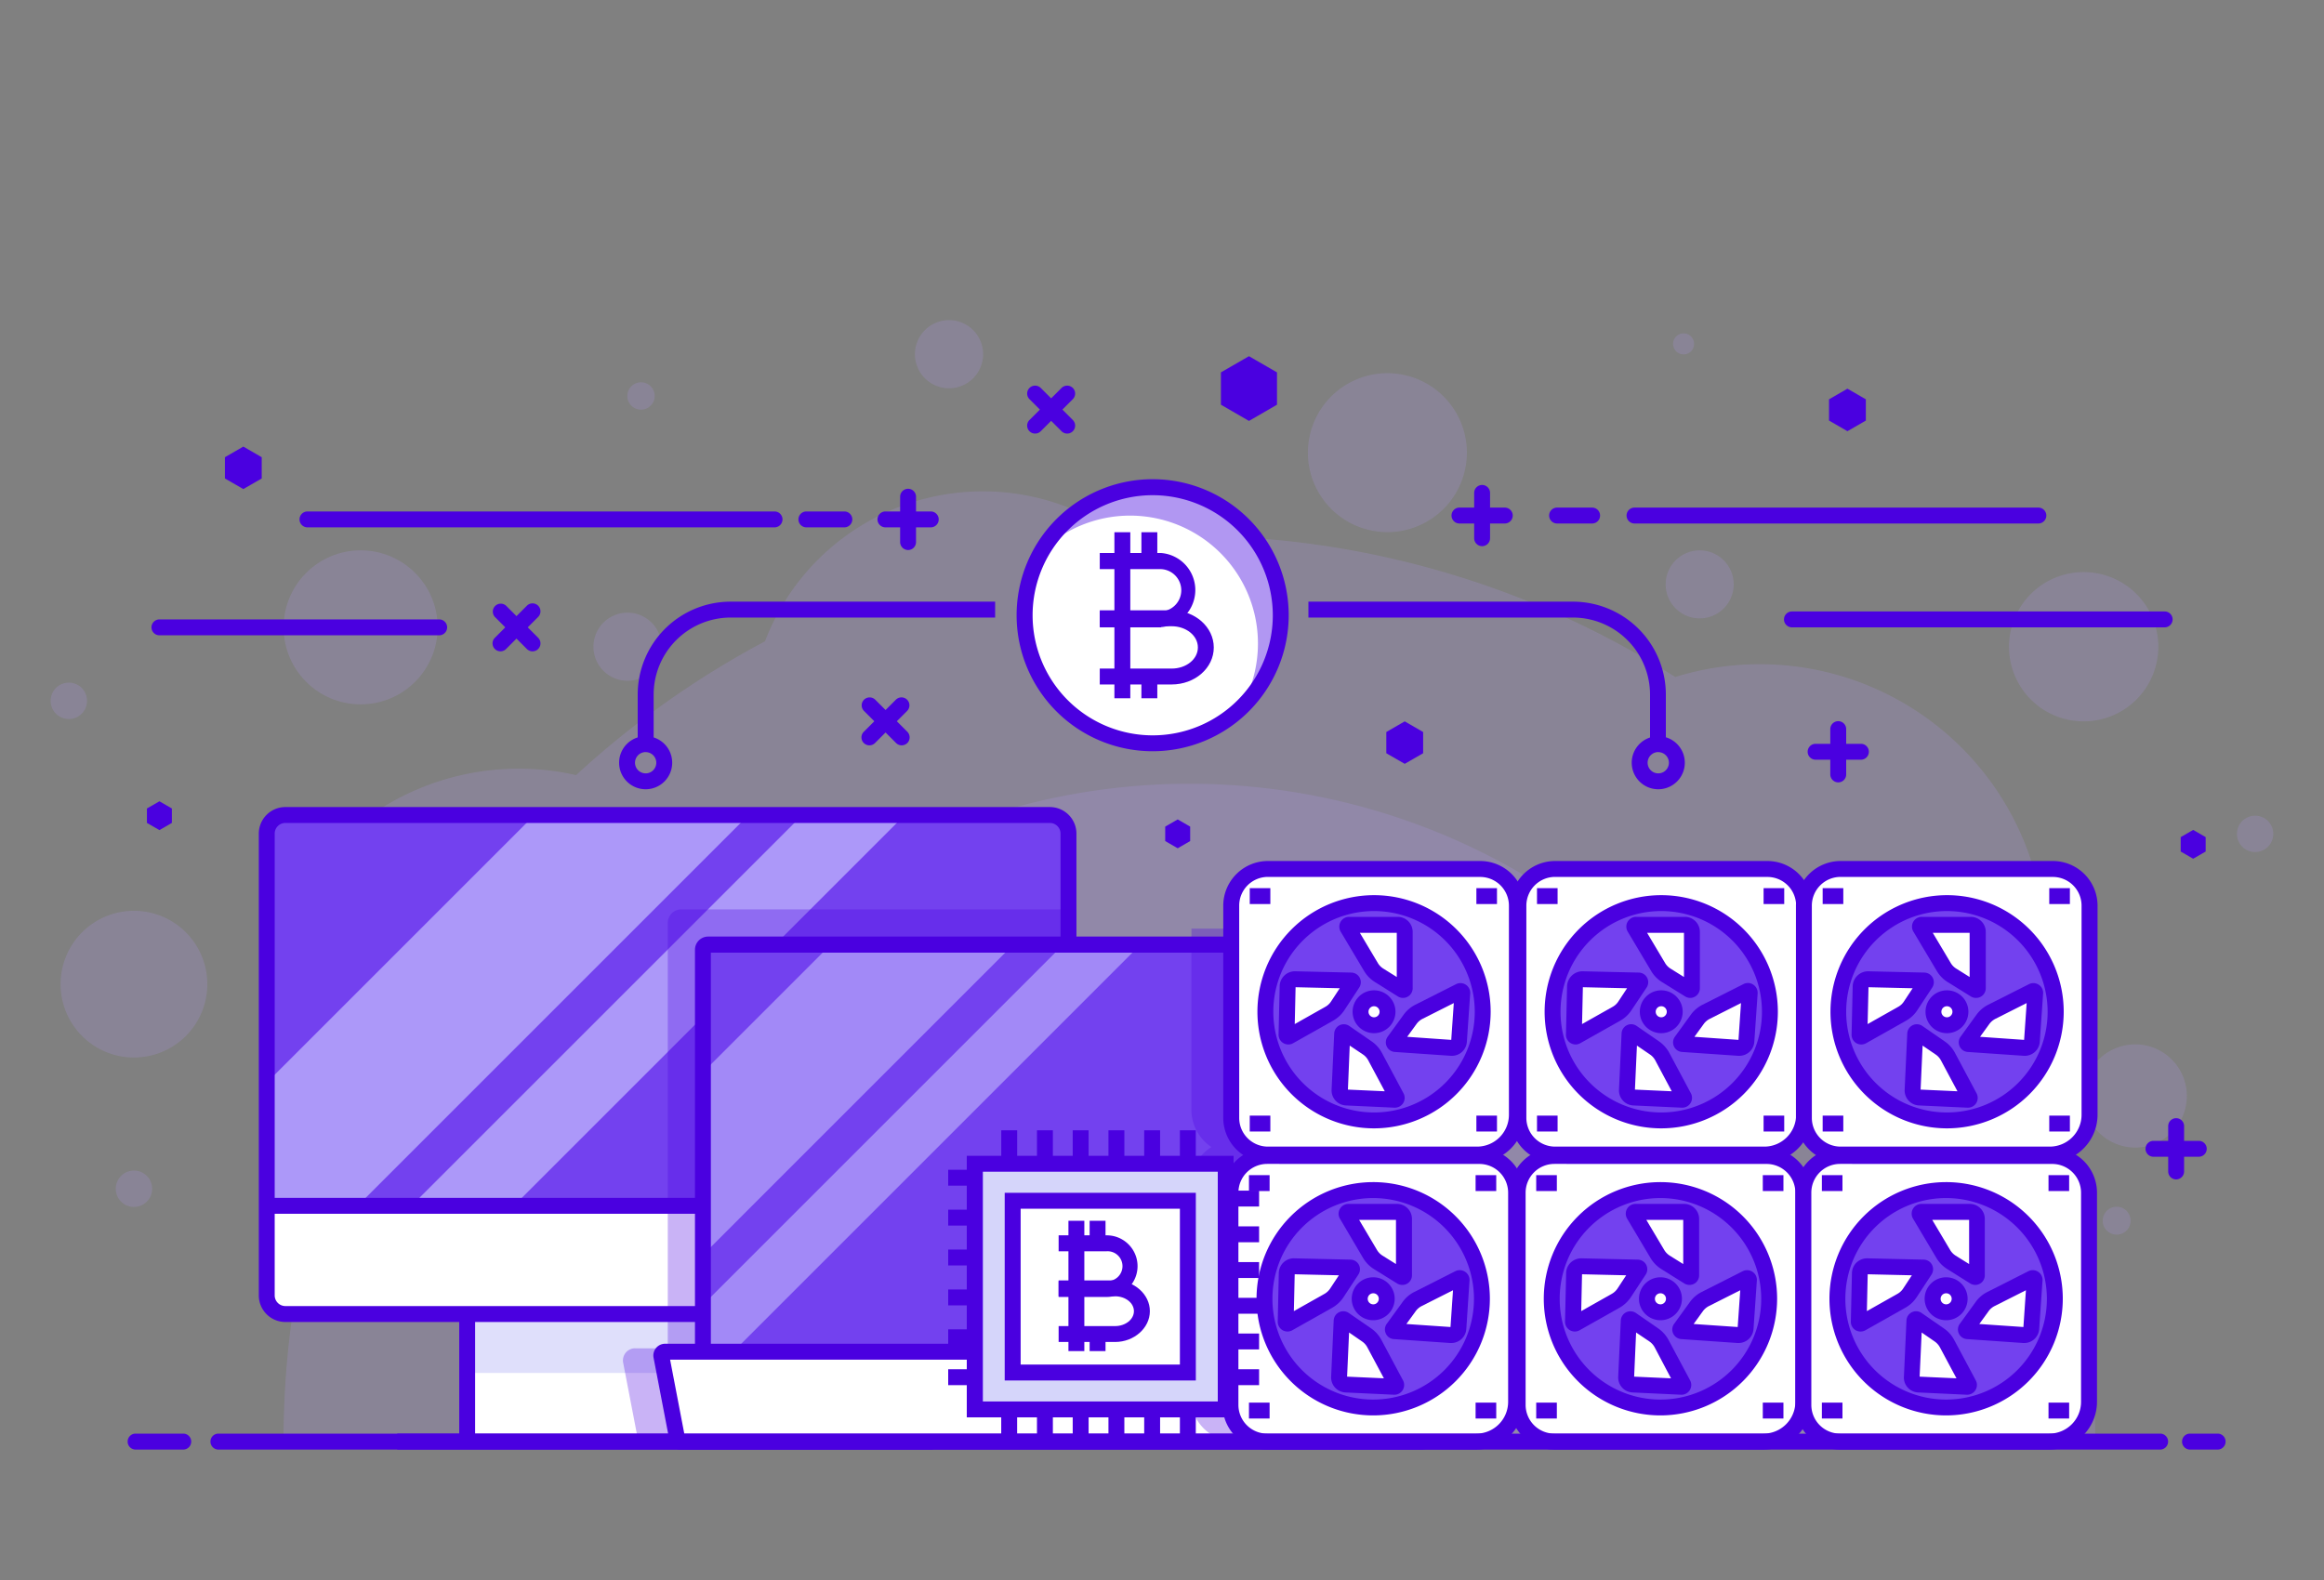 <svg id="Layer_1" data-name="Layer 1" xmlns="http://www.w3.org/2000/svg" viewBox="0 0 500 340"><rect x="0" y="0" width="500" height="340" fill="#808080" stroke="none"/><defs><style>.cls-1{opacity:0.2;}.cls-2{fill:#b197f2;}.cls-3{fill:#fff;}.cls-4{fill:#dfdffb;}.cls-5{fill:#7341ef;}.cls-6{opacity:0.6;}.cls-7{fill:#d2d2ff;}.cls-8{fill:#4a00e0;}.cls-9{opacity:0.3;}.cls-10{opacity:0.5;}.cls-11{fill:#d5d5fa;}</style></defs><g class="cls-1"><path class="cls-2" d="M450.78,310.22A194.26,194.26,0,0,0,434,231a61.45,61.45,0,0,0-73.59-85.31,194,194,0,0,0-104.51-30.38q-7.18,0-14.24.52A50.19,50.19,0,0,0,164.59,138a196,196,0,0,0-40.65,28.8,55.63,55.63,0,0,0-55.36,89.52A194.89,194.89,0,0,0,61,310.22Z"/></g><g class="cls-1"><path class="cls-2" d="M397.47,310.22a141.56,141.56,0,0,0-283.12,0Z"/></g><g class="cls-1"><path class="cls-2" d="M470.49,235.83a11.1,11.1,0,1,1-11.1-11.09A11.1,11.1,0,0,1,470.49,235.83Z"/></g><g class="cls-1"><circle class="cls-2" cx="298.47" cy="97.4" r="17.1" transform="translate(134.9 365.38) rotate(-76.67)"/></g><g class="cls-1"><path class="cls-2" d="M142.34,139.17a7.33,7.33,0,1,1-7.33-7.33A7.33,7.33,0,0,1,142.34,139.17Z"/></g><g class="cls-1"><circle class="cls-2" cx="365.68" cy="125.75" r="7.32"/></g><g class="cls-1"><path class="cls-2" d="M211.51,76.22a7.33,7.33,0,1,1-7.33-7.33A7.33,7.33,0,0,1,211.51,76.22Z"/></g><g class="cls-1"><path class="cls-2" d="M458.39,262.68a3,3,0,1,1-3-3A3,3,0,0,1,458.39,262.68Z"/></g><g class="cls-1"><path class="cls-2" d="M364.48,74a2.26,2.26,0,1,1-2.25-2.26A2.26,2.26,0,0,1,364.48,74Z"/></g><g class="cls-1"><path class="cls-2" d="M140.85,85.2a2.94,2.94,0,1,1-2.93-2.93A2.93,2.93,0,0,1,140.85,85.2Z"/></g><g class="cls-1"><path class="cls-2" d="M18.72,150.81a3.91,3.91,0,1,1-3.9-3.91A3.91,3.91,0,0,1,18.72,150.81Z"/></g><g class="cls-1"><circle class="cls-2" cx="485.18" cy="179.44" r="3.91"/></g><g class="cls-1"><circle class="cls-2" cx="77.59" cy="135" r="16.57"/></g><g class="cls-1"><path class="cls-2" d="M32.73,255.81a3.91,3.91,0,1,1-3.91-3.91A3.91,3.91,0,0,1,32.73,255.81Z"/></g><g class="cls-1"><path class="cls-2" d="M464.35,139.17a16.06,16.06,0,1,1-16.06-16.06A16.06,16.06,0,0,1,464.35,139.17Z"/></g><g class="cls-1"><path class="cls-2" d="M44.6,211.75A15.78,15.78,0,1,1,28.82,196,15.78,15.78,0,0,1,44.6,211.75Z"/></g><rect class="cls-3" x="100.51" y="280.67" width="84.24" height="29.55"/><rect class="cls-4" x="100.51" y="280.67" width="84.24" height="14.77"/><rect class="cls-3" x="57.56" y="175.38" width="172.5" height="107.38" rx="4.01"/><path class="cls-5" d="M226.05,175.38a4,4,0,0,1,4,4V258.7H57.56V179.39a4,4,0,0,1,4-4Z"/><g class="cls-6"><polygon class="cls-7" points="89.3 258.69 111.34 258.69 194.66 175.38 172.62 175.38 89.3 258.69"/><polygon class="cls-7" points="114.99 175.38 57.56 232.81 57.56 258.69 77.74 258.69 161.05 175.38 114.99 175.38"/></g><path class="cls-8" d="M225.88,284.48H61.39a5.72,5.72,0,0,1-5.71-5.72V179.39a5.72,5.72,0,0,1,5.71-5.72H225.88a5.72,5.72,0,0,1,5.71,5.72v99.37A5.72,5.72,0,0,1,225.88,284.48ZM61.39,177.09a2.3,2.3,0,0,0-2.29,2.3v99.37a2.3,2.3,0,0,0,2.29,2.29H225.88a2.3,2.3,0,0,0,2.29-2.29V179.39a2.3,2.3,0,0,0-2.29-2.3Z"/><rect class="cls-8" x="98.8" y="282.76" width="3.42" height="27.45"/><rect class="cls-8" x="183.04" y="282.76" width="3.42" height="27.45"/><rect class="cls-8" x="85.47" y="308.5" width="115.25" height="3.42"/><rect class="cls-8" x="57.39" y="257.77" width="172.5" height="3.42"/><g class="cls-9"><path class="cls-8" d="M200.72,306.79H186.46v-24h39.42a5.71,5.71,0,0,0,5.71-5.71V195.69h-85a2.93,2.93,0,0,0-2.92,2.93v91.52h-7.05a2.61,2.61,0,0,0-2,.95,2.65,2.65,0,0,0-.55,2.15l3.27,17h63.38Z"/></g><rect class="cls-5" x="152.31" y="202.53" width="148.72" height="98.01"/><g class="cls-10"><polygon class="cls-7" points="246.1 202.53 229.5 202.53 152.31 279.72 152.31 296.32 246.1 202.53"/><polygon class="cls-7" points="152.31 229.69 152.31 268.97 218.75 202.53 179.47 202.53 152.31 229.69"/></g><path class="cls-3" d="M305.89,310.22H146.41a.72.72,0,0,1-.71-.59l-3.42-17.77a.83.83,0,0,1,.82-1H215l3.72,3.71h14.86l3.71-3.71H309.2a.82.82,0,0,1,.81,1l-3.41,17.77A.72.72,0,0,1,305.89,310.22Z"/><path class="cls-8" d="M305.89,311.93H146.41a2.44,2.44,0,0,1-2.39-2l-3.41-17.77a2.53,2.53,0,0,1,2.49-3h72.61l3.72,3.71h13.44l3.71-3.71H309.2a2.53,2.53,0,0,1,2.49,3L308.28,310A2.43,2.43,0,0,1,305.89,311.93ZM147.22,308.5H305.07l3.06-15.91H238l-3.71,3.72H218l-3.72-3.72H144.17Z"/><path class="cls-8" d="M302.78,291.16h-3.42V205H152.94v86.2h-3.42V204.38a2.84,2.84,0,0,1,2.83-2.84H300a2.84,2.84,0,0,1,2.83,2.84Z"/><path class="cls-8" d="M438.55,112.65H351.66a1.71,1.71,0,0,1,0-3.42h86.89a1.71,1.71,0,0,1,0,3.42Z"/><path class="cls-8" d="M94.49,136.71H34.3a1.71,1.71,0,1,1,0-3.42H94.49a1.71,1.71,0,0,1,0,3.42Z"/><path class="cls-8" d="M166.64,113.48H66.15a1.71,1.71,0,0,1,0-3.42H166.64a1.71,1.71,0,1,1,0,3.42Z"/><path class="cls-8" d="M181.66,113.48h-8.17a1.71,1.71,0,0,1,0-3.42h8.17a1.71,1.71,0,1,1,0,3.42Z"/><path class="cls-8" d="M342.53,112.65H335a1.71,1.71,0,0,1,0-3.42h7.54a1.71,1.71,0,1,1,0,3.42Z"/><path class="cls-8" d="M323.75,112.65H314a1.71,1.71,0,1,1,0-3.42h9.75a1.71,1.71,0,1,1,0,3.42Z"/><path class="cls-8" d="M318.87,117.53a1.72,1.72,0,0,1-1.71-1.71v-9.75a1.71,1.71,0,1,1,3.42,0v9.75A1.71,1.71,0,0,1,318.87,117.53Z"/><path class="cls-8" d="M473.06,248.92h-9.75a1.71,1.71,0,0,1,0-3.42h9.75a1.71,1.71,0,0,1,0,3.42Z"/><path class="cls-8" d="M468.19,253.8a1.71,1.71,0,0,1-1.71-1.72v-9.75a1.71,1.71,0,1,1,3.42,0v9.75A1.72,1.72,0,0,1,468.19,253.8Z"/><path class="cls-8" d="M200.25,113.48H190.5a1.71,1.71,0,1,1,0-3.42h9.75a1.71,1.71,0,1,1,0,3.42Z"/><path class="cls-8" d="M195.37,118.36a1.72,1.72,0,0,1-1.71-1.71v-9.76a1.71,1.71,0,0,1,3.42,0v9.76A1.71,1.71,0,0,1,195.37,118.36Z"/><path class="cls-8" d="M400.37,163.48h-9.75a1.71,1.71,0,0,1,0-3.42h9.75a1.71,1.71,0,0,1,0,3.42Z"/><path class="cls-8" d="M395.49,168.36a1.72,1.72,0,0,1-1.71-1.71V156.9a1.71,1.71,0,1,1,3.42,0v9.75A1.71,1.71,0,0,1,395.49,168.36Z"/><path class="cls-8" d="M222.7,93.3a1.73,1.73,0,0,1-1.21-.5,1.71,1.71,0,0,1,0-2.42l6.9-6.9a1.73,1.73,0,0,1,2.42,0,1.71,1.71,0,0,1,0,2.42l-6.9,6.9A1.71,1.71,0,0,1,222.7,93.3Z"/><path class="cls-8" d="M229.6,93.3a1.71,1.71,0,0,1-1.21-.5l-6.9-6.9a1.71,1.71,0,0,1,0-2.42,1.73,1.73,0,0,1,2.42,0l6.9,6.9a1.71,1.71,0,0,1,0,2.42A1.73,1.73,0,0,1,229.6,93.3Z"/><path class="cls-8" d="M187.05,160.39a1.73,1.73,0,0,1-1.21-.5,1.71,1.71,0,0,1,0-2.42l6.9-6.9a1.71,1.71,0,0,1,2.42,2.42l-6.9,6.9A1.71,1.71,0,0,1,187.05,160.39Z"/><path class="cls-8" d="M194,160.39a1.71,1.71,0,0,1-1.21-.5l-6.9-6.9a1.71,1.71,0,0,1,0-2.42,1.73,1.73,0,0,1,2.42,0l6.9,6.9a1.73,1.73,0,0,1,0,2.42A1.75,1.75,0,0,1,194,160.39Z"/><path class="cls-8" d="M107.67,140.16a1.71,1.71,0,0,1-1.2-2.92l6.89-6.9a1.71,1.71,0,0,1,2.42,2.42l-6.9,6.9A1.71,1.71,0,0,1,107.67,140.16Z"/><path class="cls-8" d="M114.57,140.16a1.71,1.71,0,0,1-1.21-.5l-6.89-6.9a1.71,1.71,0,0,1,2.41-2.42l6.9,6.9a1.71,1.71,0,0,1,0,2.42A1.73,1.73,0,0,1,114.57,140.16Z"/><polygon class="cls-8" points="36.98 177.08 34.3 178.63 31.61 177.08 31.61 173.98 34.3 172.43 36.98 173.98 36.98 177.08"/><polygon class="cls-8" points="474.54 183.24 471.85 184.79 469.17 183.24 469.17 180.14 471.85 178.59 474.54 180.14 474.54 183.24"/><polygon class="cls-8" points="256.06 180.99 253.38 182.54 250.69 180.99 250.69 177.88 253.38 176.33 256.06 177.88 256.06 180.99"/><polygon class="cls-8" points="274.74 87.09 268.71 90.58 262.68 87.09 262.68 80.13 268.71 76.65 274.74 80.13 274.74 87.09"/><polygon class="cls-8" points="56.31 102.96 52.35 105.24 48.39 102.96 48.39 98.39 52.35 96.1 56.31 98.39 56.31 102.96"/><polygon class="cls-8" points="401.43 90.5 397.47 92.79 393.51 90.5 393.51 85.93 397.47 83.64 401.43 85.93 401.43 90.5"/><polygon class="cls-8" points="306.18 162.09 302.22 164.37 298.26 162.09 298.26 157.52 302.22 155.23 306.18 157.52 306.18 162.09"/><path class="cls-8" d="M465.72,135H385.53a1.71,1.71,0,1,1,0-3.42h80.19a1.71,1.71,0,0,1,0,3.42Z"/><g class="cls-9"><path class="cls-8" d="M308.28,308.24l3.41-17.77a2.53,2.53,0,0,0-2.49-3h-6.42V202.67a2.84,2.84,0,0,0-2.83-2.84H256.33v39a9.63,9.63,0,0,0,4.31,8,9.58,9.58,0,0,0-4.48,8.09v45.67a9.62,9.62,0,0,0,9.61,9.61h40.12A2.44,2.44,0,0,0,308.28,308.24Z"/></g><path class="cls-3" d="M318.29,248.75H272.61a7.9,7.9,0,0,0-7.89,7.9v45.67a7.9,7.9,0,0,0,7.89,7.9h45a8.56,8.56,0,0,0,8.56-8.56v-45A7.9,7.9,0,0,0,318.29,248.75Z"/><path class="cls-8" d="M317.62,311.93h-45a9.62,9.62,0,0,1-9.6-9.61V256.65a9.62,9.62,0,0,1,9.6-9.61h45.68a9.62,9.62,0,0,1,9.6,9.61v45A10.29,10.29,0,0,1,317.62,311.93Zm-45-61.47a6.19,6.19,0,0,0-6.18,6.19v45.67a6.18,6.18,0,0,0,6.18,6.18h45a6.85,6.85,0,0,0,6.85-6.84v-45a6.19,6.19,0,0,0-6.18-6.19Z"/><path class="cls-5" d="M318.83,279.48a23.38,23.38,0,1,1-23.38-23.38A23.39,23.39,0,0,1,318.83,279.48Z"/><path class="cls-3" d="M298.35,279.48a2.9,2.9,0,1,1-2.9-2.9A2.9,2.9,0,0,1,298.35,279.48Z"/><path class="cls-8" d="M295.45,284.1a4.62,4.62,0,1,1,4.61-4.62A4.62,4.62,0,0,1,295.45,284.1Zm0-5.8a1.19,1.19,0,1,0,1.19,1.18A1.18,1.18,0,0,0,295.45,278.3Z"/><path class="cls-8" d="M295.45,304.58a25.1,25.1,0,1,1,25.09-25.1A25.12,25.12,0,0,1,295.45,304.58Zm0-46.77a21.68,21.68,0,1,0,21.67,21.67A21.7,21.7,0,0,0,295.45,257.81Z"/><path class="cls-3" d="M301.5,274.74l-5-3.1a5.26,5.26,0,0,1-1.75-1.79l-5-8.48a.39.39,0,0,1,.33-.59h10.46a1.52,1.52,0,0,1,1.51,1.51v12.14A.36.36,0,0,1,301.5,274.74Z"/><path class="cls-3" d="M290.84,273.33l-3.21,4.89a5.29,5.29,0,0,1-1.82,1.7l-8.6,4.85a.39.39,0,0,1-.58-.35l.24-10.45a1.51,1.51,0,0,1,1.54-1.48l12.14.28A.36.36,0,0,1,290.84,273.33Z"/><path class="cls-3" d="M289.19,284l4.81,3.32a5.15,5.15,0,0,1,1.66,1.87l4.65,8.7a.39.39,0,0,1-.36.58l-10.44-.48a1.51,1.51,0,0,1-1.44-1.58l.55-12.13A.37.37,0,0,1,289.19,284Z"/><path class="cls-3" d="M299.77,285.84l3.43-4.73a5.4,5.4,0,0,1,1.9-1.62l8.82-4.45a.39.39,0,0,1,.56.38l-.72,10.43a1.51,1.51,0,0,1-1.61,1.4L300,286.42A.36.36,0,0,1,299.77,285.84Z"/><path class="cls-8" d="M301.69,276.5a2.06,2.06,0,0,1-1.1-.31l-5-3.1a7.14,7.14,0,0,1-2.31-2.36l-5-8.49a2.07,2.07,0,0,1,0-2.11,2.11,2.11,0,0,1,1.82-1.06h10.46a3.22,3.22,0,0,1,3.22,3.22v12.14a2.08,2.08,0,0,1-1.07,1.82A2.06,2.06,0,0,1,301.69,276.5Zm-9.28-14,3.85,6.49a3.62,3.62,0,0,0,1.19,1.21l2.89,1.81v-9.51Z"/><path class="cls-8" d="M277,286.53a2.1,2.1,0,0,1-2.1-2.15l.23-10.45a3.23,3.23,0,0,1,3.3-3.15l12.14.28a2.07,2.07,0,0,1,1.68,3.21l-3.21,4.89a7.11,7.11,0,0,1-2.41,2.25l-8.6,4.85A2.11,2.11,0,0,1,277,286.53Zm1.55-12.32-.18,7.93,6.58-3.71a3.66,3.66,0,0,0,1.23-1.15l1.88-2.85Z"/><path class="cls-8" d="M300,300.13h-.09l-10.45-.49a3.23,3.23,0,0,1-3.07-3.36l.55-12.13a2.07,2.07,0,0,1,3.25-1.61l4.82,3.33a7,7,0,0,1,2.19,2.46l4.65,8.71a2.1,2.1,0,0,1-1.85,3.09Zm-10.18-3.89,7.92.36-3.56-6.66a3.48,3.48,0,0,0-1.12-1.26l-2.81-1.94Z"/><path class="cls-8" d="M312.25,289H312l-12.11-.84a2,2,0,0,1-1.73-1.19,2.07,2.07,0,0,1,.19-2.09l3.44-4.74a6.88,6.88,0,0,1,2.51-2.13l8.81-4.46a2.11,2.11,0,0,1,3.05,2L315.47,286A3.23,3.23,0,0,1,312.25,289Zm-9.67-4.09,9.49.65.54-7.91-6.74,3.4a3.64,3.64,0,0,0-1.28,1.09Z"/><rect class="cls-8" x="268.71" y="252.88" width="4.44" height="3.42"/><rect class="cls-8" x="317.47" y="252.88" width="4.44" height="3.42"/><rect class="cls-8" x="268.71" y="301.83" width="4.44" height="3.42"/><rect class="cls-8" x="317.47" y="301.83" width="4.44" height="3.42"/><path class="cls-3" d="M380.08,248.75H334.41a7.9,7.9,0,0,0-7.9,7.9v45.67a7.9,7.9,0,0,0,7.9,7.9h45a8.57,8.57,0,0,0,8.56-8.56v-45A7.9,7.9,0,0,0,380.08,248.75Z"/><path class="cls-8" d="M379.42,311.93h-45a9.62,9.62,0,0,1-9.61-9.61V256.65a9.62,9.62,0,0,1,9.61-9.61h45.67a9.62,9.62,0,0,1,9.61,9.61v45A10.29,10.29,0,0,1,379.42,311.93Zm-45-61.47a6.2,6.2,0,0,0-6.19,6.19v45.67a6.19,6.19,0,0,0,6.19,6.18h45a6.86,6.86,0,0,0,6.85-6.84v-45a6.2,6.2,0,0,0-6.19-6.19Z"/><circle class="cls-5" cx="357.25" cy="279.48" r="23.38" transform="translate(-92.99 334.47) rotate(-45)"/><path class="cls-3" d="M360.15,279.48a2.91,2.91,0,1,1-2.9-2.9A2.9,2.9,0,0,1,360.15,279.48Z"/><path class="cls-8" d="M357.24,284.1a4.62,4.62,0,1,1,4.62-4.62A4.62,4.62,0,0,1,357.24,284.1Zm0-5.8a1.19,1.19,0,1,0,1.19,1.18A1.18,1.18,0,0,0,357.24,278.3Z"/><path class="cls-8" d="M357.24,304.58a25.1,25.1,0,1,1,25.1-25.1A25.13,25.13,0,0,1,357.24,304.58Zm0-46.77a21.68,21.68,0,1,0,21.68,21.67A21.71,21.71,0,0,0,357.24,257.81Z"/><path class="cls-3" d="M363.29,274.74l-5-3.1a5.32,5.32,0,0,1-1.74-1.79l-5-8.48a.39.39,0,0,1,.34-.59h10.45a1.52,1.52,0,0,1,1.52,1.51v12.14A.37.37,0,0,1,363.29,274.74Z"/><path class="cls-3" d="M352.64,273.33l-3.21,4.89a5.32,5.32,0,0,1-1.83,1.7l-8.6,4.85a.39.39,0,0,1-.58-.35l.24-10.45a1.51,1.51,0,0,1,1.55-1.48l12.13.28A.36.36,0,0,1,352.64,273.33Z"/><path class="cls-3" d="M351,284l4.81,3.32a5.34,5.34,0,0,1,1.66,1.87l4.65,8.7a.4.4,0,0,1-.36.58l-10.45-.48a1.52,1.52,0,0,1-1.44-1.58l.56-12.13A.36.36,0,0,1,351,284Z"/><path class="cls-3" d="M361.57,285.84l3.43-4.73a5.31,5.31,0,0,1,1.9-1.62l8.81-4.45a.39.39,0,0,1,.56.38l-.71,10.43a1.51,1.51,0,0,1-1.62,1.4l-12.11-.83A.36.36,0,0,1,361.57,285.84Z"/><path class="cls-8" d="M363.49,276.5a2.09,2.09,0,0,1-1.11-.31l-4.95-3.1a7,7,0,0,1-2.31-2.36l-5.05-8.49a2.1,2.1,0,0,1,1.81-3.17h10.45a3.23,3.23,0,0,1,3.23,3.22v12.14a2.05,2.05,0,0,1-2.07,2.07Zm-9.29-14,3.86,6.49a3.69,3.69,0,0,0,1.18,1.21l2.9,1.81v-9.51Z"/><path class="cls-8" d="M338.81,286.53a2.1,2.1,0,0,1-2.1-2.15l.24-10.45a3.24,3.24,0,0,1,1-2.26,3.36,3.36,0,0,1,2.3-.89l12.13.28a2.08,2.08,0,0,1,1.79,1.1,2.1,2.1,0,0,1-.1,2.11l-3.21,4.89a7.24,7.24,0,0,1-2.42,2.25l-8.6,4.85A2.09,2.09,0,0,1,338.81,286.53Zm1.56-12.32-.18,7.93,6.57-3.71a3.69,3.69,0,0,0,1.24-1.15l1.87-2.85Z"/><path class="cls-8" d="M361.77,300.13h-.1l-10.44-.49a3.23,3.23,0,0,1-3.08-3.36l.56-12.13a2.07,2.07,0,0,1,1.15-1.76,2.11,2.11,0,0,1,2.1.15l4.81,3.33a7.13,7.13,0,0,1,2.2,2.46l4.65,8.71a2.1,2.1,0,0,1-1.85,3.09Zm-10.19-3.89,7.93.36L356,289.94a3.67,3.67,0,0,0-1.12-1.26L352,286.74Z"/><path class="cls-8" d="M374.05,289h-.23l-12.1-.84a2.07,2.07,0,0,1-1.54-3.28l3.43-4.74a7,7,0,0,1,2.52-2.13l8.81-4.46a2.12,2.12,0,0,1,2.12.14,2.08,2.08,0,0,1,.92,1.89L377.26,286a3.22,3.22,0,0,1-3.21,3Zm-9.67-4.09,9.48.65.55-7.91-6.74,3.4a3.67,3.67,0,0,0-1.29,1.09Z"/><rect class="cls-8" x="330.51" y="252.88" width="4.44" height="3.42"/><rect class="cls-8" x="379.26" y="252.88" width="4.44" height="3.42"/><rect class="cls-8" x="330.51" y="301.83" width="4.44" height="3.42"/><rect class="cls-8" x="379.26" y="301.83" width="4.44" height="3.42"/><path class="cls-3" d="M441.54,248.75H395.87a7.9,7.9,0,0,0-7.89,7.9v45.67a7.9,7.9,0,0,0,7.89,7.9h45a8.56,8.56,0,0,0,8.56-8.56v-45A7.9,7.9,0,0,0,441.54,248.75Z"/><path class="cls-8" d="M440.88,311.93h-45a9.61,9.61,0,0,1-9.6-9.61V256.65a9.61,9.61,0,0,1,9.6-9.61h45.67a9.62,9.62,0,0,1,9.61,9.61v45A10.29,10.29,0,0,1,440.88,311.93Zm-45-61.47a6.19,6.19,0,0,0-6.18,6.19v45.67a6.18,6.18,0,0,0,6.18,6.18h45a6.85,6.85,0,0,0,6.85-6.84v-45a6.2,6.2,0,0,0-6.19-6.19Z"/><path class="cls-5" d="M442.09,279.48a23.38,23.38,0,1,1-23.38-23.38A23.39,23.39,0,0,1,442.09,279.48Z"/><path class="cls-3" d="M421.61,279.48a2.9,2.9,0,1,1-2.9-2.9A2.9,2.9,0,0,1,421.61,279.48Z"/><path class="cls-8" d="M418.71,284.1a4.62,4.62,0,1,1,4.61-4.62A4.61,4.61,0,0,1,418.71,284.1Zm0-5.8a1.19,1.19,0,1,0,1.19,1.18A1.18,1.18,0,0,0,418.71,278.3Z"/><path class="cls-8" d="M418.71,304.58a25.1,25.1,0,1,1,25.09-25.1A25.13,25.13,0,0,1,418.71,304.58Zm0-46.77a21.68,21.68,0,1,0,21.67,21.67A21.7,21.7,0,0,0,418.71,257.81Z"/><path class="cls-3" d="M424.75,274.74l-4.95-3.1a5.26,5.26,0,0,1-1.75-1.79l-5-8.48a.39.39,0,0,1,.33-.59H423.8a1.52,1.52,0,0,1,1.51,1.51v12.14A.37.37,0,0,1,424.75,274.74Z"/><path class="cls-3" d="M414.1,273.33l-3.21,4.89a5.32,5.32,0,0,1-1.83,1.7l-8.6,4.85a.39.39,0,0,1-.58-.35l.24-10.45a1.52,1.52,0,0,1,1.55-1.48l12.13.28A.36.36,0,0,1,414.1,273.33Z"/><path class="cls-3" d="M412.45,284l4.81,3.32a5.34,5.34,0,0,1,1.66,1.87l4.65,8.7a.4.4,0,0,1-.36.58l-10.44-.48a1.52,1.52,0,0,1-1.45-1.58l.56-12.13A.36.36,0,0,1,412.45,284Z"/><path class="cls-3" d="M423,285.84l3.43-4.73a5.4,5.4,0,0,1,1.9-1.62l8.81-4.45a.4.4,0,0,1,.57.38L437,285.85a1.51,1.51,0,0,1-1.62,1.4l-12.1-.83A.36.36,0,0,1,423,285.84Z"/><path class="cls-8" d="M425,276.5a2.09,2.09,0,0,1-1.11-.31l-4.95-3.1a7,7,0,0,1-2.31-2.36l-5.05-8.49a2.1,2.1,0,0,1,1.81-3.17H423.8a3.22,3.22,0,0,1,3.22,3.22v12.14A2.05,2.05,0,0,1,425,276.5Zm-9.29-14,3.86,6.49a3.69,3.69,0,0,0,1.18,1.21l2.9,1.81v-9.51Z"/><path class="cls-8" d="M400.28,286.53a2.07,2.07,0,0,1-1.08-.3,2.11,2.11,0,0,1-1-1.85l.24-10.45a3.24,3.24,0,0,1,1-2.26,3.34,3.34,0,0,1,2.3-.89l12.13.28a2.05,2.05,0,0,1,1.79,1.1,2.1,2.1,0,0,1-.1,2.11l-3.21,4.89a7.05,7.05,0,0,1-2.42,2.25l-8.59,4.85A2.11,2.11,0,0,1,400.28,286.53Zm1.55-12.32-.18,7.93,6.57-3.71a3.6,3.6,0,0,0,1.24-1.15l1.87-2.85Z"/><path class="cls-8" d="M423.23,300.13h-.09l-10.45-.49a3.2,3.2,0,0,1-3.07-3.36l.55-12.13a2.07,2.07,0,0,1,3.25-1.61l4.81,3.33a6.93,6.93,0,0,1,2.2,2.46l4.65,8.71a2.1,2.1,0,0,1-1.85,3.09ZM413,296.24l7.93.36-3.56-6.66a3.67,3.67,0,0,0-1.12-1.26l-2.81-1.94Z"/><path class="cls-8" d="M435.51,289h-.22l-12.11-.84a2.07,2.07,0,0,1-1.54-3.28l3.44-4.74a6.88,6.88,0,0,1,2.51-2.13l8.81-4.46a2.12,2.12,0,0,1,2.11.13,2.09,2.09,0,0,1,.93,1.9L438.72,286A3.21,3.21,0,0,1,435.51,289Zm-9.67-4.09,9.49.65.54-7.91-6.74,3.4a3.55,3.55,0,0,0-1.28,1.09Z"/><rect class="cls-8" x="391.97" y="252.88" width="4.43" height="3.42"/><rect class="cls-8" x="440.73" y="252.88" width="4.44" height="3.42"/><rect class="cls-8" x="391.97" y="301.83" width="4.43" height="3.42"/><rect class="cls-8" x="440.73" y="301.83" width="4.44" height="3.42"/><path class="cls-3" d="M318.45,187H272.78a7.89,7.89,0,0,0-7.89,7.89v45.67a7.9,7.9,0,0,0,7.89,7.9h45a8.56,8.56,0,0,0,8.56-8.56v-45A7.9,7.9,0,0,0,318.45,187Z"/><path class="cls-8" d="M317.79,250.16h-45a9.62,9.62,0,0,1-9.61-9.6V194.88a9.62,9.62,0,0,1,9.61-9.6h45.67a9.62,9.62,0,0,1,9.61,9.6v45A10.29,10.29,0,0,1,317.79,250.16Zm-45-61.46a6.18,6.18,0,0,0-6.18,6.18v45.68a6.18,6.18,0,0,0,6.18,6.18h45a6.86,6.86,0,0,0,6.85-6.85v-45a6.19,6.19,0,0,0-6.19-6.18Z"/><path class="cls-5" d="M319,217.72a23.39,23.39,0,1,1-23.38-23.38A23.38,23.38,0,0,1,319,217.72Z"/><path class="cls-3" d="M298.52,217.72a2.9,2.9,0,1,1-2.9-2.9A2.9,2.9,0,0,1,298.52,217.72Z"/><path class="cls-8" d="M295.62,222.33a4.61,4.61,0,1,1,4.61-4.61A4.62,4.62,0,0,1,295.62,222.33Zm0-5.8a1.19,1.19,0,1,0,0,2.38,1.19,1.19,0,0,0,0-2.38Z"/><path class="cls-8" d="M295.62,242.81a25.09,25.09,0,1,1,25.09-25.09A25.13,25.13,0,0,1,295.62,242.81Zm0-46.76a21.67,21.67,0,1,0,21.67,21.67A21.69,21.69,0,0,0,295.62,196.05Z"/><path class="cls-3" d="M301.66,213l-5-3.1a5.38,5.38,0,0,1-1.74-1.78l-5-8.49a.39.39,0,0,1,.34-.59h10.46a1.52,1.52,0,0,1,1.51,1.52v12.13A.36.36,0,0,1,301.66,213Z"/><path class="cls-3" d="M291,211.56l-3.21,4.89a5.23,5.23,0,0,1-1.83,1.7l-8.6,4.85a.39.39,0,0,1-.58-.34L277,212.2a1.52,1.52,0,0,1,1.55-1.48l12.13.28A.37.37,0,0,1,291,211.56Z"/><path class="cls-3" d="M289.36,222.18l4.81,3.33a5.39,5.39,0,0,1,1.66,1.86l4.65,8.71a.39.39,0,0,1-.36.57l-10.44-.48a1.52,1.52,0,0,1-1.45-1.58l.56-12.12A.36.36,0,0,1,289.36,222.18Z"/><path class="cls-3" d="M299.94,224.08l3.43-4.74a5.37,5.37,0,0,1,1.9-1.61l8.81-4.45a.39.39,0,0,1,.57.37l-.72,10.43a1.52,1.52,0,0,1-1.62,1.41l-12.1-.84A.36.36,0,0,1,299.94,224.08Z"/><path class="cls-8" d="M301.86,214.74a2.1,2.1,0,0,1-1.11-.32l-4.95-3.1a7,7,0,0,1-2.31-2.36l-5.05-8.48a2.11,2.11,0,0,1,1.81-3.18h10.46a3.23,3.23,0,0,1,3.22,3.23v12.13a2.08,2.08,0,0,1-2.07,2.08Zm-9.29-14,3.86,6.48a3.59,3.59,0,0,0,1.18,1.21l2.9,1.81v-9.5Z"/><path class="cls-8" d="M277.18,224.76a2.1,2.1,0,0,1-2.1-2.14l.24-10.46a3.28,3.28,0,0,1,3.3-3.15l12.13.28a2.08,2.08,0,0,1,1.69,3.21h0l-3.21,4.89a7,7,0,0,1-2.42,2.25l-8.6,4.85A2.09,2.09,0,0,1,277.18,224.76Zm1.56-12.32-.18,7.93,6.57-3.71a3.5,3.5,0,0,0,1.24-1.15l1.87-2.85Z"/><path class="cls-8" d="M300.14,238.36H300l-10.43-.48a3.23,3.23,0,0,1-3.08-3.37l.56-12.12a2.1,2.1,0,0,1,1.15-1.77,2.08,2.08,0,0,1,2.1.16l4.81,3.32a6.93,6.93,0,0,1,2.2,2.46l4.65,8.71a2.1,2.1,0,0,1-1.85,3.09ZM290,234.47l7.93.36-3.56-6.66a3.54,3.54,0,0,0-1.12-1.25L290.39,225Z"/><path class="cls-8" d="M312.42,227.2h-.22l-12.11-.83a2.07,2.07,0,0,1-1.54-3.28l3.44-4.74a7,7,0,0,1,2.51-2.14l8.81-4.45a2.1,2.1,0,0,1,3,2l-.72,10.43A3.22,3.22,0,0,1,312.42,227.2Zm-9.67-4.09,9.48.66.55-7.92-6.74,3.4a3.58,3.58,0,0,0-1.28,1.1Z"/><rect class="cls-8" x="268.88" y="191.12" width="4.43" height="3.42"/><rect class="cls-8" x="317.64" y="191.12" width="4.43" height="3.42"/><rect class="cls-8" x="268.88" y="240.07" width="4.43" height="3.42"/><rect class="cls-8" x="317.64" y="240.07" width="4.43" height="3.42"/><path class="cls-3" d="M380.25,187H334.58a7.9,7.9,0,0,0-7.9,7.89v45.67a7.9,7.9,0,0,0,7.9,7.9h45a8.56,8.56,0,0,0,8.56-8.56v-45A7.89,7.89,0,0,0,380.25,187Z"/><path class="cls-8" d="M379.58,250.16h-45a9.62,9.62,0,0,1-9.61-9.6V194.88a9.62,9.62,0,0,1,9.61-9.6h45.67a9.61,9.61,0,0,1,9.6,9.6v45A10.28,10.28,0,0,1,379.58,250.16Zm-45-61.46a6.19,6.19,0,0,0-6.19,6.18v45.68a6.19,6.19,0,0,0,6.19,6.18h45a6.85,6.85,0,0,0,6.85-6.85v-45a6.18,6.18,0,0,0-6.18-6.18Z"/><path class="cls-5" d="M380.79,217.72a23.38,23.38,0,1,1-23.38-23.38A23.38,23.38,0,0,1,380.79,217.72Z"/><path class="cls-3" d="M360.31,217.72a2.9,2.9,0,1,1-2.9-2.9A2.9,2.9,0,0,1,360.31,217.72Z"/><path class="cls-8" d="M357.41,222.33a4.61,4.61,0,1,1,4.61-4.61A4.62,4.62,0,0,1,357.41,222.33Zm0-5.8a1.19,1.19,0,1,0,1.19,1.19A1.19,1.19,0,0,0,357.41,216.53Z"/><path class="cls-8" d="M357.41,242.81a25.09,25.09,0,1,1,25.09-25.09A25.12,25.12,0,0,1,357.41,242.81Zm0-46.76a21.67,21.67,0,1,0,21.67,21.67A21.69,21.69,0,0,0,357.41,196.05Z"/><path class="cls-3" d="M363.46,213l-5-3.1a5.38,5.38,0,0,1-1.74-1.78l-5.05-8.49A.39.39,0,0,1,352,199H362.5a1.51,1.51,0,0,1,1.51,1.52v12.13A.36.36,0,0,1,363.46,213Z"/><path class="cls-3" d="M352.8,211.56l-3.21,4.89a5.2,5.2,0,0,1-1.82,1.7l-8.6,4.85a.39.39,0,0,1-.58-.34l.24-10.46a1.52,1.52,0,0,1,1.55-1.48l12.13.28A.36.36,0,0,1,352.8,211.56Z"/><path class="cls-3" d="M351.15,222.18l4.82,3.33a5.39,5.39,0,0,1,1.66,1.86l4.65,8.71a.39.39,0,0,1-.36.57l-10.45-.48a1.52,1.52,0,0,1-1.44-1.58l.56-12.12A.36.36,0,0,1,351.15,222.18Z"/><path class="cls-3" d="M361.73,224.08l3.44-4.74a5.25,5.25,0,0,1,1.89-1.61l8.82-4.45a.38.38,0,0,1,.56.37l-.72,10.43a1.51,1.51,0,0,1-1.61,1.41L362,224.65A.36.36,0,0,1,361.73,224.08Z"/><path class="cls-8" d="M363.65,214.74a2.1,2.1,0,0,1-1.1-.32l-5-3.1a6.93,6.93,0,0,1-2.3-2.36l-5.05-8.48a2.1,2.1,0,0,1,1.81-3.18H362.5a3.23,3.23,0,0,1,3.22,3.23v12.13a2.08,2.08,0,0,1-2.07,2.08Zm-9.28-14,3.86,6.48a3.57,3.57,0,0,0,1.17,1.21l2.9,1.81v-9.5Z"/><path class="cls-8" d="M339,224.76a2.13,2.13,0,0,1-1.09-.3,2.08,2.08,0,0,1-1-1.84l.24-10.46a3.33,3.33,0,0,1,3.29-3.15l12.14.28a2.07,2.07,0,0,1,1.68,3.22L351,217.39a6.93,6.93,0,0,1-2.41,2.25l-8.6,4.85A2.11,2.11,0,0,1,339,224.76Zm1.55-12.32-.18,7.93,6.58-3.71a3.47,3.47,0,0,0,1.23-1.15l1.88-2.85Z"/><path class="cls-8" d="M361.94,238.36h-.11l-10.44-.48a3.23,3.23,0,0,1-3.07-3.37l.56-12.12a2.06,2.06,0,0,1,3.25-1.61l4.81,3.32a7.13,7.13,0,0,1,2.2,2.46l4.65,8.71a2.12,2.12,0,0,1-.09,2.12A2.07,2.07,0,0,1,361.94,238.36Zm-10.19-3.89,7.92.36-3.55-6.66a3.57,3.57,0,0,0-1.13-1.25L352.18,225Z"/><path class="cls-8" d="M374.21,227.2H374l-12.12-.83a2.07,2.07,0,0,1-1.53-3.28l3.43-4.74a7,7,0,0,1,2.51-2.14l8.82-4.45a2.08,2.08,0,0,1,2.11.13,2.11,2.11,0,0,1,.93,1.89l-.72,10.43A3.23,3.23,0,0,1,374.21,227.2Zm-9.66-4.09,9.48.66.54-7.92-6.73,3.4a3.61,3.61,0,0,0-1.29,1.1Z"/><rect class="cls-8" x="330.68" y="191.12" width="4.43" height="3.42"/><rect class="cls-8" x="379.43" y="191.12" width="4.44" height="3.42"/><rect class="cls-8" x="330.68" y="240.07" width="4.43" height="3.42"/><rect class="cls-8" x="379.43" y="240.07" width="4.44" height="3.42"/><path class="cls-3" d="M441.71,187H396a7.9,7.9,0,0,0-7.9,7.89v45.67a7.9,7.9,0,0,0,7.9,7.9h45a8.56,8.56,0,0,0,8.56-8.56v-45A7.9,7.9,0,0,0,441.71,187Z"/><path class="cls-8" d="M441.05,250.16H396a9.62,9.62,0,0,1-9.61-9.6V194.88a9.62,9.62,0,0,1,9.61-9.6h45.67a9.62,9.62,0,0,1,9.61,9.6v45A10.29,10.29,0,0,1,441.05,250.16ZM396,188.7a6.19,6.19,0,0,0-6.19,6.18v45.68a6.19,6.19,0,0,0,6.19,6.18h45a6.85,6.85,0,0,0,6.84-6.85v-45a6.18,6.18,0,0,0-6.18-6.18Z"/><path class="cls-5" d="M442.26,217.72a23.39,23.39,0,1,1-23.39-23.38A23.39,23.39,0,0,1,442.26,217.72Z"/><path class="cls-3" d="M421.77,217.72a2.9,2.9,0,1,1-2.9-2.9A2.9,2.9,0,0,1,421.77,217.72Z"/><path class="cls-8" d="M418.87,222.33a4.61,4.61,0,1,1,4.62-4.61A4.62,4.62,0,0,1,418.87,222.33Zm0-5.8a1.19,1.19,0,1,0,1.19,1.19A1.19,1.19,0,0,0,418.87,216.53Z"/><path class="cls-8" d="M418.87,242.81A25.09,25.09,0,1,1,444,217.72,25.12,25.12,0,0,1,418.87,242.81Zm0-46.76a21.67,21.67,0,1,0,21.67,21.67A21.7,21.7,0,0,0,418.87,196.05Z"/><path class="cls-3" d="M424.92,213l-5-3.1a5.38,5.38,0,0,1-1.74-1.78l-5.05-8.49a.39.39,0,0,1,.34-.59H424a1.52,1.52,0,0,1,1.52,1.52v12.13A.37.37,0,0,1,424.92,213Z"/><path class="cls-3" d="M414.27,211.56l-3.22,4.89a5.12,5.12,0,0,1-1.82,1.7l-8.6,4.85a.39.39,0,0,1-.58-.34l.24-10.46a1.52,1.52,0,0,1,1.55-1.48L414,211A.37.37,0,0,1,414.27,211.56Z"/><path class="cls-3" d="M412.62,222.18l4.81,3.33a5.39,5.39,0,0,1,1.66,1.86l4.65,8.71a.39.39,0,0,1-.36.57l-10.45-.48a1.52,1.52,0,0,1-1.44-1.58l.56-12.12A.36.36,0,0,1,412.62,222.18Z"/><path class="cls-3" d="M423.19,224.08l3.44-4.74a5.2,5.2,0,0,1,1.9-1.61l8.81-4.45a.38.38,0,0,1,.56.37l-.72,10.43a1.51,1.51,0,0,1-1.61,1.41l-12.11-.84A.36.36,0,0,1,423.19,224.08Z"/><path class="cls-8" d="M425.11,214.74a2.1,2.1,0,0,1-1.1-.32l-5-3.1a7,7,0,0,1-2.3-2.36l-5.05-8.48a2.1,2.1,0,0,1,1.81-3.18H424a3.23,3.23,0,0,1,3.23,3.23v12.13a2.08,2.08,0,0,1-1.07,1.82A2.11,2.11,0,0,1,425.11,214.74Zm-9.28-14,3.86,6.48a3.59,3.59,0,0,0,1.18,1.21l2.89,1.81v-9.5Z"/><path class="cls-8" d="M400.44,224.76a2.16,2.16,0,0,1-1.08-.29,2.14,2.14,0,0,1-1-1.84l.24-10.47a3.33,3.33,0,0,1,3.29-3.15l12.14.28a2.08,2.08,0,0,1,1.69,3.21h0l-3.22,4.89a6.93,6.93,0,0,1-2.41,2.25l-8.6,4.85A2.11,2.11,0,0,1,400.44,224.76ZM402,212.44l-.19,7.93,6.58-3.71a3.47,3.47,0,0,0,1.23-1.15l1.88-2.85Z"/><path class="cls-8" d="M423.4,238.36h-.11l-10.44-.48a3.23,3.23,0,0,1-3.07-3.37l.56-12.12a2.07,2.07,0,0,1,3.25-1.61l4.81,3.32a6.93,6.93,0,0,1,2.2,2.46l4.65,8.71a2.14,2.14,0,0,1-.08,2.12A2.1,2.1,0,0,1,423.4,238.36Zm-10.19-3.89,7.93.36-3.56-6.66a3.57,3.57,0,0,0-1.13-1.25L413.64,225Z"/><path class="cls-8" d="M435.67,227.2h-.21l-12.11-.83a2.07,2.07,0,0,1-1.54-3.28l3.43-4.74a7.09,7.09,0,0,1,2.51-2.14l8.82-4.45a2.1,2.1,0,0,1,3,2l-.72,10.43A3.23,3.23,0,0,1,435.67,227.2ZM426,223.11l9.48.66.55-7.92-6.74,3.4a3.7,3.7,0,0,0-1.29,1.1Z"/><rect class="cls-8" x="392.14" y="191.12" width="4.44" height="3.42"/><rect class="cls-8" x="440.89" y="191.12" width="4.44" height="3.42"/><rect class="cls-8" x="392.14" y="240.07" width="4.44" height="3.42"/><rect class="cls-8" x="440.89" y="240.07" width="4.44" height="3.42"/><circle class="cls-3" cx="248.02" cy="132.4" r="27.55" transform="translate(61.92 343.13) rotate(-76.65)"/><path class="cls-2" d="M248,104.84a27.54,27.54,0,0,0-23.72,13.58,27.52,27.52,0,0,1,42.57,34A27.53,27.53,0,0,0,248,104.84Z"/><path class="cls-8" d="M249.8,135H236.61v-3.42H249.8a4.56,4.56,0,0,0,0-9.11H236.61V119H249.8a8,8,0,0,1,0,15.95Z"/><path class="cls-8" d="M252.08,147.29H236.61v-3.42h15.47c3.11,0,5.64-2,5.64-4.55s-2.53-4.56-5.64-4.56H236.61v-3.42h15.47c5,0,9.06,3.58,9.06,8S257.07,147.29,252.08,147.29Z"/><rect class="cls-8" x="239.76" y="114.53" width="3.42" height="35.73"/><rect class="cls-8" x="245.57" y="114.53" width="3.42" height="6.17"/><rect class="cls-8" x="245.57" y="145.58" width="3.42" height="4.68"/><path class="cls-8" d="M248,161.66a29.27,29.27,0,1,1,29.26-29.26A29.3,29.3,0,0,1,248,161.66Zm0-55.1a25.84,25.84,0,1,0,25.84,25.84A25.87,25.87,0,0,0,248,106.56Z"/><rect class="cls-8" x="204" y="251.72" width="5.74" height="3.42"/><rect class="cls-8" x="204" y="260.31" width="5.74" height="3.42"/><rect class="cls-8" x="204" y="268.89" width="5.74" height="3.42"/><rect class="cls-8" x="204" y="277.48" width="5.74" height="3.42"/><rect class="cls-8" x="204" y="286.06" width="5.74" height="3.42"/><rect class="cls-8" x="204" y="294.65" width="5.74" height="3.42"/><rect class="cls-8" x="263.69" y="256.21" width="7.2" height="3.42"/><rect class="cls-8" x="263.69" y="263.9" width="7.2" height="3.42"/><rect class="cls-8" x="263.69" y="271.59" width="7.2" height="3.42"/><rect class="cls-8" x="263.69" y="279.28" width="7.2" height="3.42"/><rect class="cls-8" x="263.69" y="286.96" width="7.2" height="3.42"/><rect class="cls-8" x="263.69" y="294.65" width="7.2" height="3.42"/><rect class="cls-8" x="215.42" y="243.23" width="3.42" height="7.2"/><rect class="cls-8" x="223.1" y="243.23" width="3.42" height="7.2"/><rect class="cls-8" x="230.79" y="243.23" width="3.42" height="7.2"/><rect class="cls-8" x="238.48" y="243.23" width="3.42" height="7.2"/><rect class="cls-8" x="246.17" y="243.23" width="3.42" height="7.2"/><rect class="cls-8" x="253.85" y="243.23" width="3.42" height="7.2"/><rect class="cls-8" x="215.41" y="303.31" width="3.42" height="6.9"/><rect class="cls-8" x="223.1" y="303.31" width="3.42" height="6.9"/><rect class="cls-8" x="230.79" y="303.31" width="3.42" height="6.9"/><rect class="cls-8" x="238.48" y="303.31" width="3.42" height="6.9"/><rect class="cls-8" x="246.17" y="303.31" width="3.42" height="6.9"/><rect class="cls-8" x="253.85" y="303.31" width="3.42" height="6.9"/><rect class="cls-11" x="209.75" y="250.43" width="53.95" height="52.89"/><rect class="cls-3" x="217.87" y="258.4" width="37.69" height="36.95"/><path class="cls-8" d="M265.4,305H208V248.72H265.4Zm-53.94-3.42H262V252.14H211.46Z"/><path class="cls-8" d="M257.28,297.06H216.16V256.68h41.12Zm-37.69-3.42h34.26V260.11H219.59Z"/><path class="cls-8" d="M238.11,279.09H227.76v-3.42h10.35a3.21,3.21,0,1,0,0-6.41H227.76v-3.43h10.35a6.63,6.63,0,0,1,0,13.26Z"/><path class="cls-8" d="M239.91,288.78H227.76v-3.42h12.15c2.23,0,4.05-1.44,4.05-3.21s-1.82-3.2-4.05-3.2H227.76v-3.42h12.15c4.12,0,7.48,3,7.48,6.62S244,288.78,239.91,288.78Z"/><rect class="cls-8" x="229.87" y="262.7" width="3.42" height="28.04"/><rect class="cls-8" x="234.43" y="262.7" width="3.42" height="4.85"/><rect class="cls-8" x="234.43" y="287.07" width="3.42" height="3.67"/><path class="cls-8" d="M140.63,160H137.2V149.47a20,20,0,0,1,20-20h56.9v3.42H157.2a16.59,16.59,0,0,0-16.57,16.58Z"/><path class="cls-8" d="M358.4,160H355V149.47a16.6,16.6,0,0,0-16.58-16.58H281.5v-3.42h56.9a20,20,0,0,1,20,20Z"/><path class="cls-8" d="M138.91,169.84a5.71,5.71,0,1,1,5.71-5.71A5.71,5.71,0,0,1,138.91,169.84Zm0-8a2.29,2.29,0,1,0,2.29,2.28A2.29,2.29,0,0,0,138.91,161.85Z"/><path class="cls-8" d="M356.78,169.84a5.71,5.71,0,1,1,5.7-5.71A5.71,5.71,0,0,1,356.78,169.84Zm0-8a2.29,2.29,0,1,0,2.28,2.28A2.29,2.29,0,0,0,356.78,161.85Z"/><path class="cls-8" d="M464.87,311.93h-418a1.72,1.72,0,0,1,0-3.43h418a1.72,1.72,0,0,1,0,3.43Z"/><path class="cls-8" d="M477.24,311.93h-6.19a1.72,1.72,0,0,1,0-3.43h6.19a1.72,1.72,0,0,1,0,3.43Z"/><path class="cls-8" d="M39.55,311.93H29.05a1.72,1.72,0,0,1,0-3.43h10.5a1.72,1.72,0,0,1,0,3.43Z"/></svg>